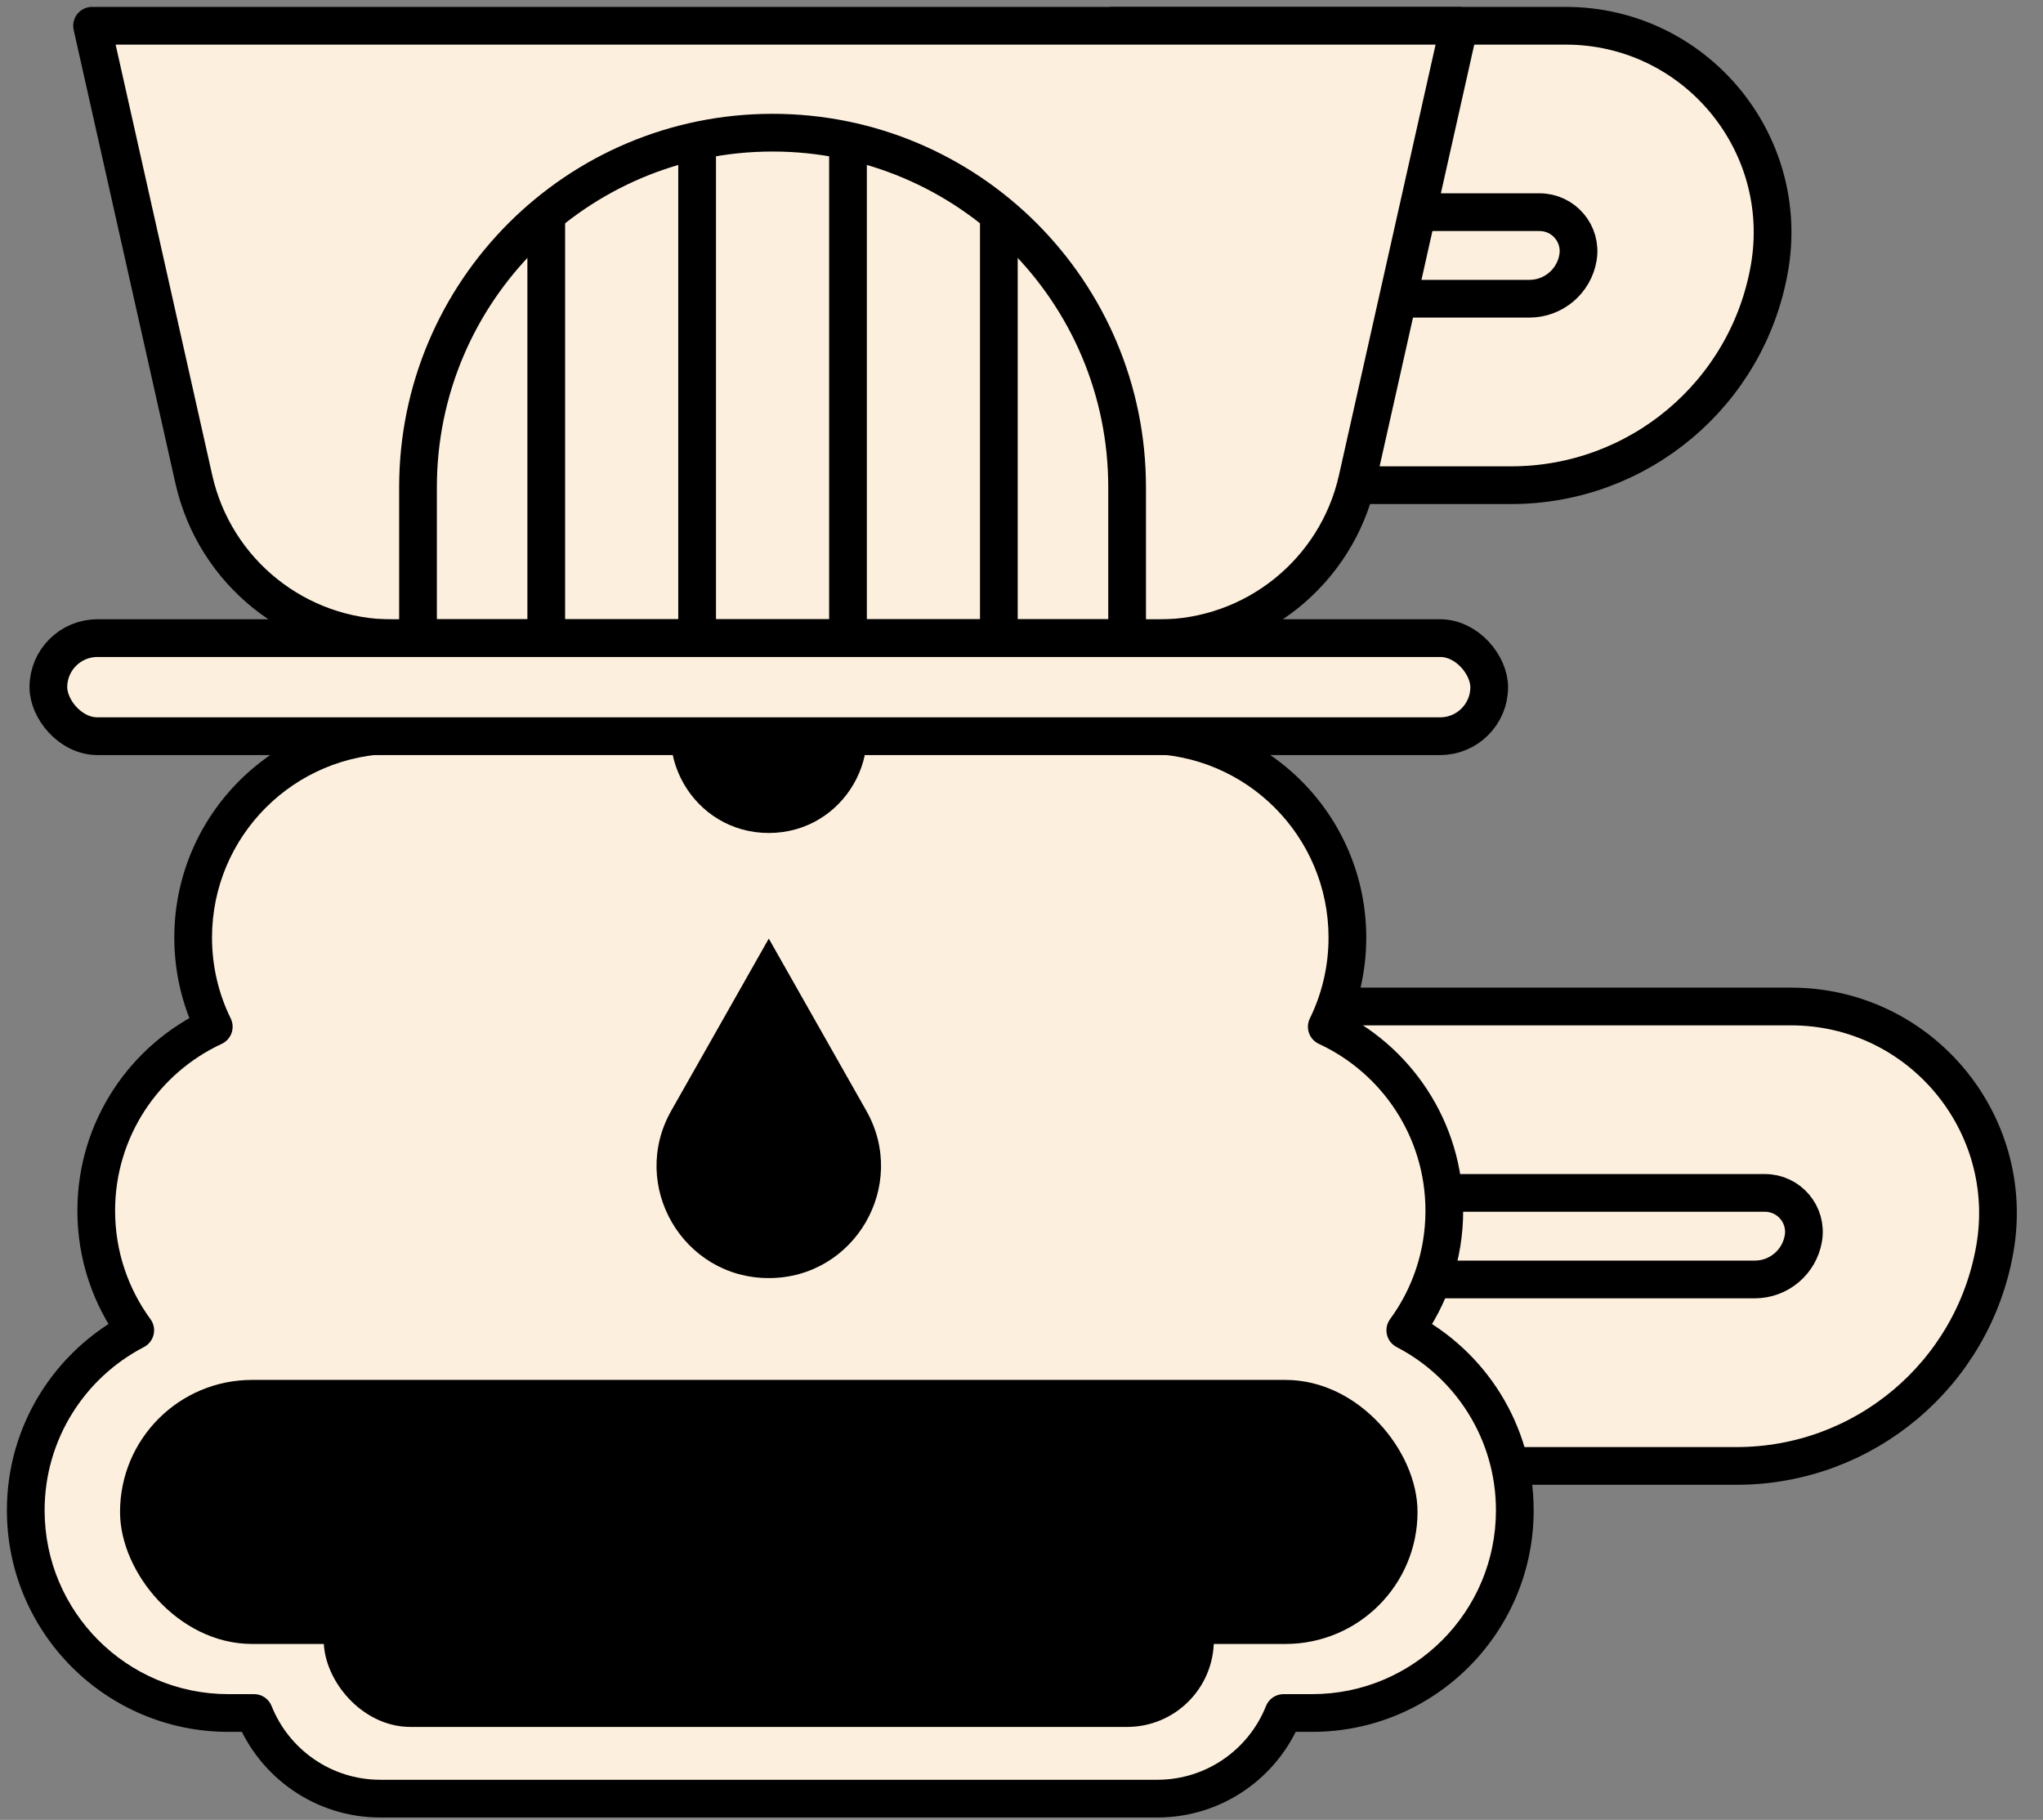 <svg width="238" height="212" viewBox="0 0 238 212" fill="none" xmlns="http://www.w3.org/2000/svg">
<rect x="0" y="0" width="238" height="212" fill="#808080" stroke="none"/>
<path d="M155.908 117.246H208.647C223.624 117.246 234.975 130.763 232.385 145.515C229.821 160.115 217.14 170.764 202.316 170.764H155.908V117.246Z" fill="#FCEFDE" stroke="black" stroke-width="4.394" stroke-linejoin="round"/>
<path d="M146.608 138.962H205.611C208.419 138.962 210.552 141.485 210.085 144.254C209.619 147.02 207.223 149.045 204.418 149.045H146.608V138.962Z" fill="#FCEFDE" stroke="black" stroke-width="4.394" stroke-linejoin="round"/>
<path fill-rule="evenodd" clip-rule="evenodd" d="M46.11 85.61C33.071 85.61 22.502 96.18 22.502 109.218C22.502 112.946 23.366 116.471 24.904 119.606C16.819 123.353 11.211 131.54 11.211 141.037C11.211 146.246 12.899 151.062 15.757 154.966C8.178 158.896 3 166.812 3 175.938C3 188.976 13.57 199.546 26.608 199.546H29.6C31.924 205.39 37.632 209.521 44.303 209.521H134.82C141.492 209.521 147.199 205.39 149.523 199.546H152.86C165.898 199.546 176.468 188.976 176.468 175.938C176.468 166.812 171.289 158.895 163.711 154.966C166.569 151.062 168.256 146.246 168.256 141.037C168.256 131.54 162.648 123.352 154.563 119.605C156.101 116.471 156.965 112.946 156.965 109.218C156.965 96.18 146.395 85.61 133.357 85.61H46.11Z" fill="#FCEFDE"/>
<path d="M24.904 119.606L25.828 121.599C26.364 121.35 26.777 120.896 26.975 120.339C27.172 119.782 27.137 119.168 26.876 118.638L24.904 119.606ZM15.757 154.966L16.768 156.917C17.337 156.622 17.749 156.092 17.896 155.468C18.042 154.843 17.908 154.186 17.529 153.669L15.757 154.966ZM29.6 199.546L31.641 198.734C31.308 197.898 30.5 197.349 29.6 197.349V199.546ZM149.523 199.546V197.349C148.624 197.349 147.815 197.898 147.482 198.734L149.523 199.546ZM163.711 154.966L161.938 153.668C161.559 154.186 161.425 154.843 161.572 155.468C161.718 156.092 162.13 156.621 162.699 156.917L163.711 154.966ZM154.563 119.605L152.591 118.638C152.33 119.168 152.295 119.782 152.492 120.339C152.689 120.896 153.103 121.35 153.639 121.599L154.563 119.605ZM24.699 109.218C24.699 97.393 34.285 87.807 46.11 87.807V83.413C31.858 83.413 20.305 94.967 20.305 109.218H24.699ZM26.876 118.638C25.482 115.798 24.699 112.603 24.699 109.218H20.305C20.305 113.289 21.249 117.144 22.931 120.574L26.876 118.638ZM13.408 141.037C13.408 132.427 18.49 124.999 25.828 121.599L23.98 117.612C15.148 121.706 9.014 130.653 9.014 141.037H13.408ZM17.529 153.669C14.938 150.128 13.408 145.764 13.408 141.037H9.014C9.014 146.728 10.859 151.996 13.984 156.264L17.529 153.669ZM5.197 175.938C5.197 167.665 9.889 160.483 16.768 156.917L14.745 153.016C6.467 157.308 0.803 165.96 0.803 175.938H5.197ZM26.608 197.349C14.783 197.349 5.197 187.763 5.197 175.938H0.803C0.803 190.19 12.356 201.743 26.608 201.743V197.349ZM29.6 197.349H26.608V201.743H29.6V197.349ZM44.303 207.324C38.562 207.324 33.644 203.77 31.641 198.734L27.558 200.358C30.204 207.01 36.701 211.718 44.303 211.718V207.324ZM134.82 207.324H44.303V211.718H134.82V207.324ZM147.482 198.734C145.479 203.77 140.562 207.324 134.82 207.324V211.718C142.422 211.718 148.919 207.01 151.565 200.358L147.482 198.734ZM152.86 197.349H149.523V201.743H152.86V197.349ZM174.271 175.938C174.271 187.763 164.685 197.349 152.86 197.349V201.743C167.111 201.743 178.665 190.19 178.665 175.938H174.271ZM162.699 156.917C169.578 160.483 174.271 167.664 174.271 175.938H178.665C178.665 165.96 173 157.308 164.722 153.016L162.699 156.917ZM166.059 141.037C166.059 145.764 164.529 150.128 161.938 153.668L165.483 156.264C168.608 151.995 170.453 146.728 170.453 141.037H166.059ZM153.639 121.599C160.977 124.999 166.059 132.427 166.059 141.037H170.453C170.453 130.652 164.319 121.705 155.487 117.612L153.639 121.599ZM154.768 109.218C154.768 112.603 153.984 115.798 152.591 118.638L156.535 120.573C158.218 117.144 159.162 113.288 159.162 109.218H154.768ZM133.357 87.807C145.182 87.807 154.768 97.393 154.768 109.218H159.162C159.162 94.967 147.609 83.413 133.357 83.413V87.807ZM46.11 87.807H133.357V83.413H46.11V87.807Z" fill="black"/>
<rect x="16.18" y="162.942" width="146.759" height="26.364" rx="13.182" fill="black" stroke="black" stroke-width="4.394" stroke-linejoin="round"/>
<rect x="39.907" y="183.154" width="99.304" height="15.818" rx="7.909" fill="black" stroke="black" stroke-width="4.394" stroke-linejoin="round"/>
<path d="M89.56 109.337L100.921 129.386C105.854 138.091 99.566 148.883 89.56 148.883C79.554 148.883 73.266 138.091 78.198 129.386L89.56 109.337Z" fill="black"/>
<path d="M89.56 62.76L99.452 79.906C103.844 87.519 98.35 97.033 89.56 97.033C80.77 97.033 75.276 87.519 79.668 79.906L89.56 62.76Z" fill="black"/>
<path d="M129.651 3L182.39 3C197.367 3 208.718 16.517 206.128 31.269C203.564 45.869 190.883 56.518 176.06 56.518H129.651V3Z" fill="#FCEFDE" stroke="black" stroke-width="4.394" stroke-linejoin="round"/>
<path d="M146.715 24.716H179.354C182.161 24.716 184.295 27.239 183.828 30.008C183.361 32.774 180.966 34.799 178.161 34.799H146.715V24.716Z" fill="#FCEFDE" stroke="black" stroke-width="4.394" stroke-linejoin="round"/>
<path d="M10.726 3L169.984 3L158.13 55.825C155.699 66.658 146.08 74.357 134.978 74.357H45.731C34.629 74.357 25.011 66.658 22.58 55.825L10.726 3Z" fill="#FCEFDE" stroke="black" stroke-width="4.394" stroke-linejoin="round"/>
<g clip-path="url(#clip0_168_2059)">
<path d="M48.696 56.759C48.696 33.947 67.189 15.455 90 15.455C112.811 15.455 131.303 33.947 131.303 56.759V74.335H48.696V56.759Z" fill="#FCEFDE"/>
<path d="M63.635 18.092V72.577" stroke="black" stroke-width="4.394" stroke-linecap="round" stroke-linejoin="round"/>
<path d="M81.211 18.092V72.577" stroke="black" stroke-width="4.394" stroke-linecap="round" stroke-linejoin="round"/>
<path d="M98.787 18.092V72.577" stroke="black" stroke-width="4.394" stroke-linecap="round" stroke-linejoin="round"/>
<path d="M116.362 18.092V72.577" stroke="black" stroke-width="4.394" stroke-linecap="round" stroke-linejoin="round"/>
</g>
<path d="M48.696 56.759C48.696 33.947 67.189 15.455 90 15.455C112.811 15.455 131.303 33.947 131.303 56.759V74.335H48.696V56.759Z" stroke="black" stroke-width="4.394" stroke-linejoin="round"/>
<rect x="5.635" y="74.335" width="167.85" height="11.424" rx="5.712" fill="#FCEFDE" stroke="black" stroke-width="4.394" stroke-linecap="round" stroke-linejoin="round"/>
<defs>
<clipPath id="clip0_168_2059">
<path d="M48.696 56.759C48.696 33.947 67.189 15.455 90 15.455C112.811 15.455 131.303 33.947 131.303 56.759V74.335H48.696V56.759Z" fill="white"/>
</clipPath>
</defs>
</svg>
